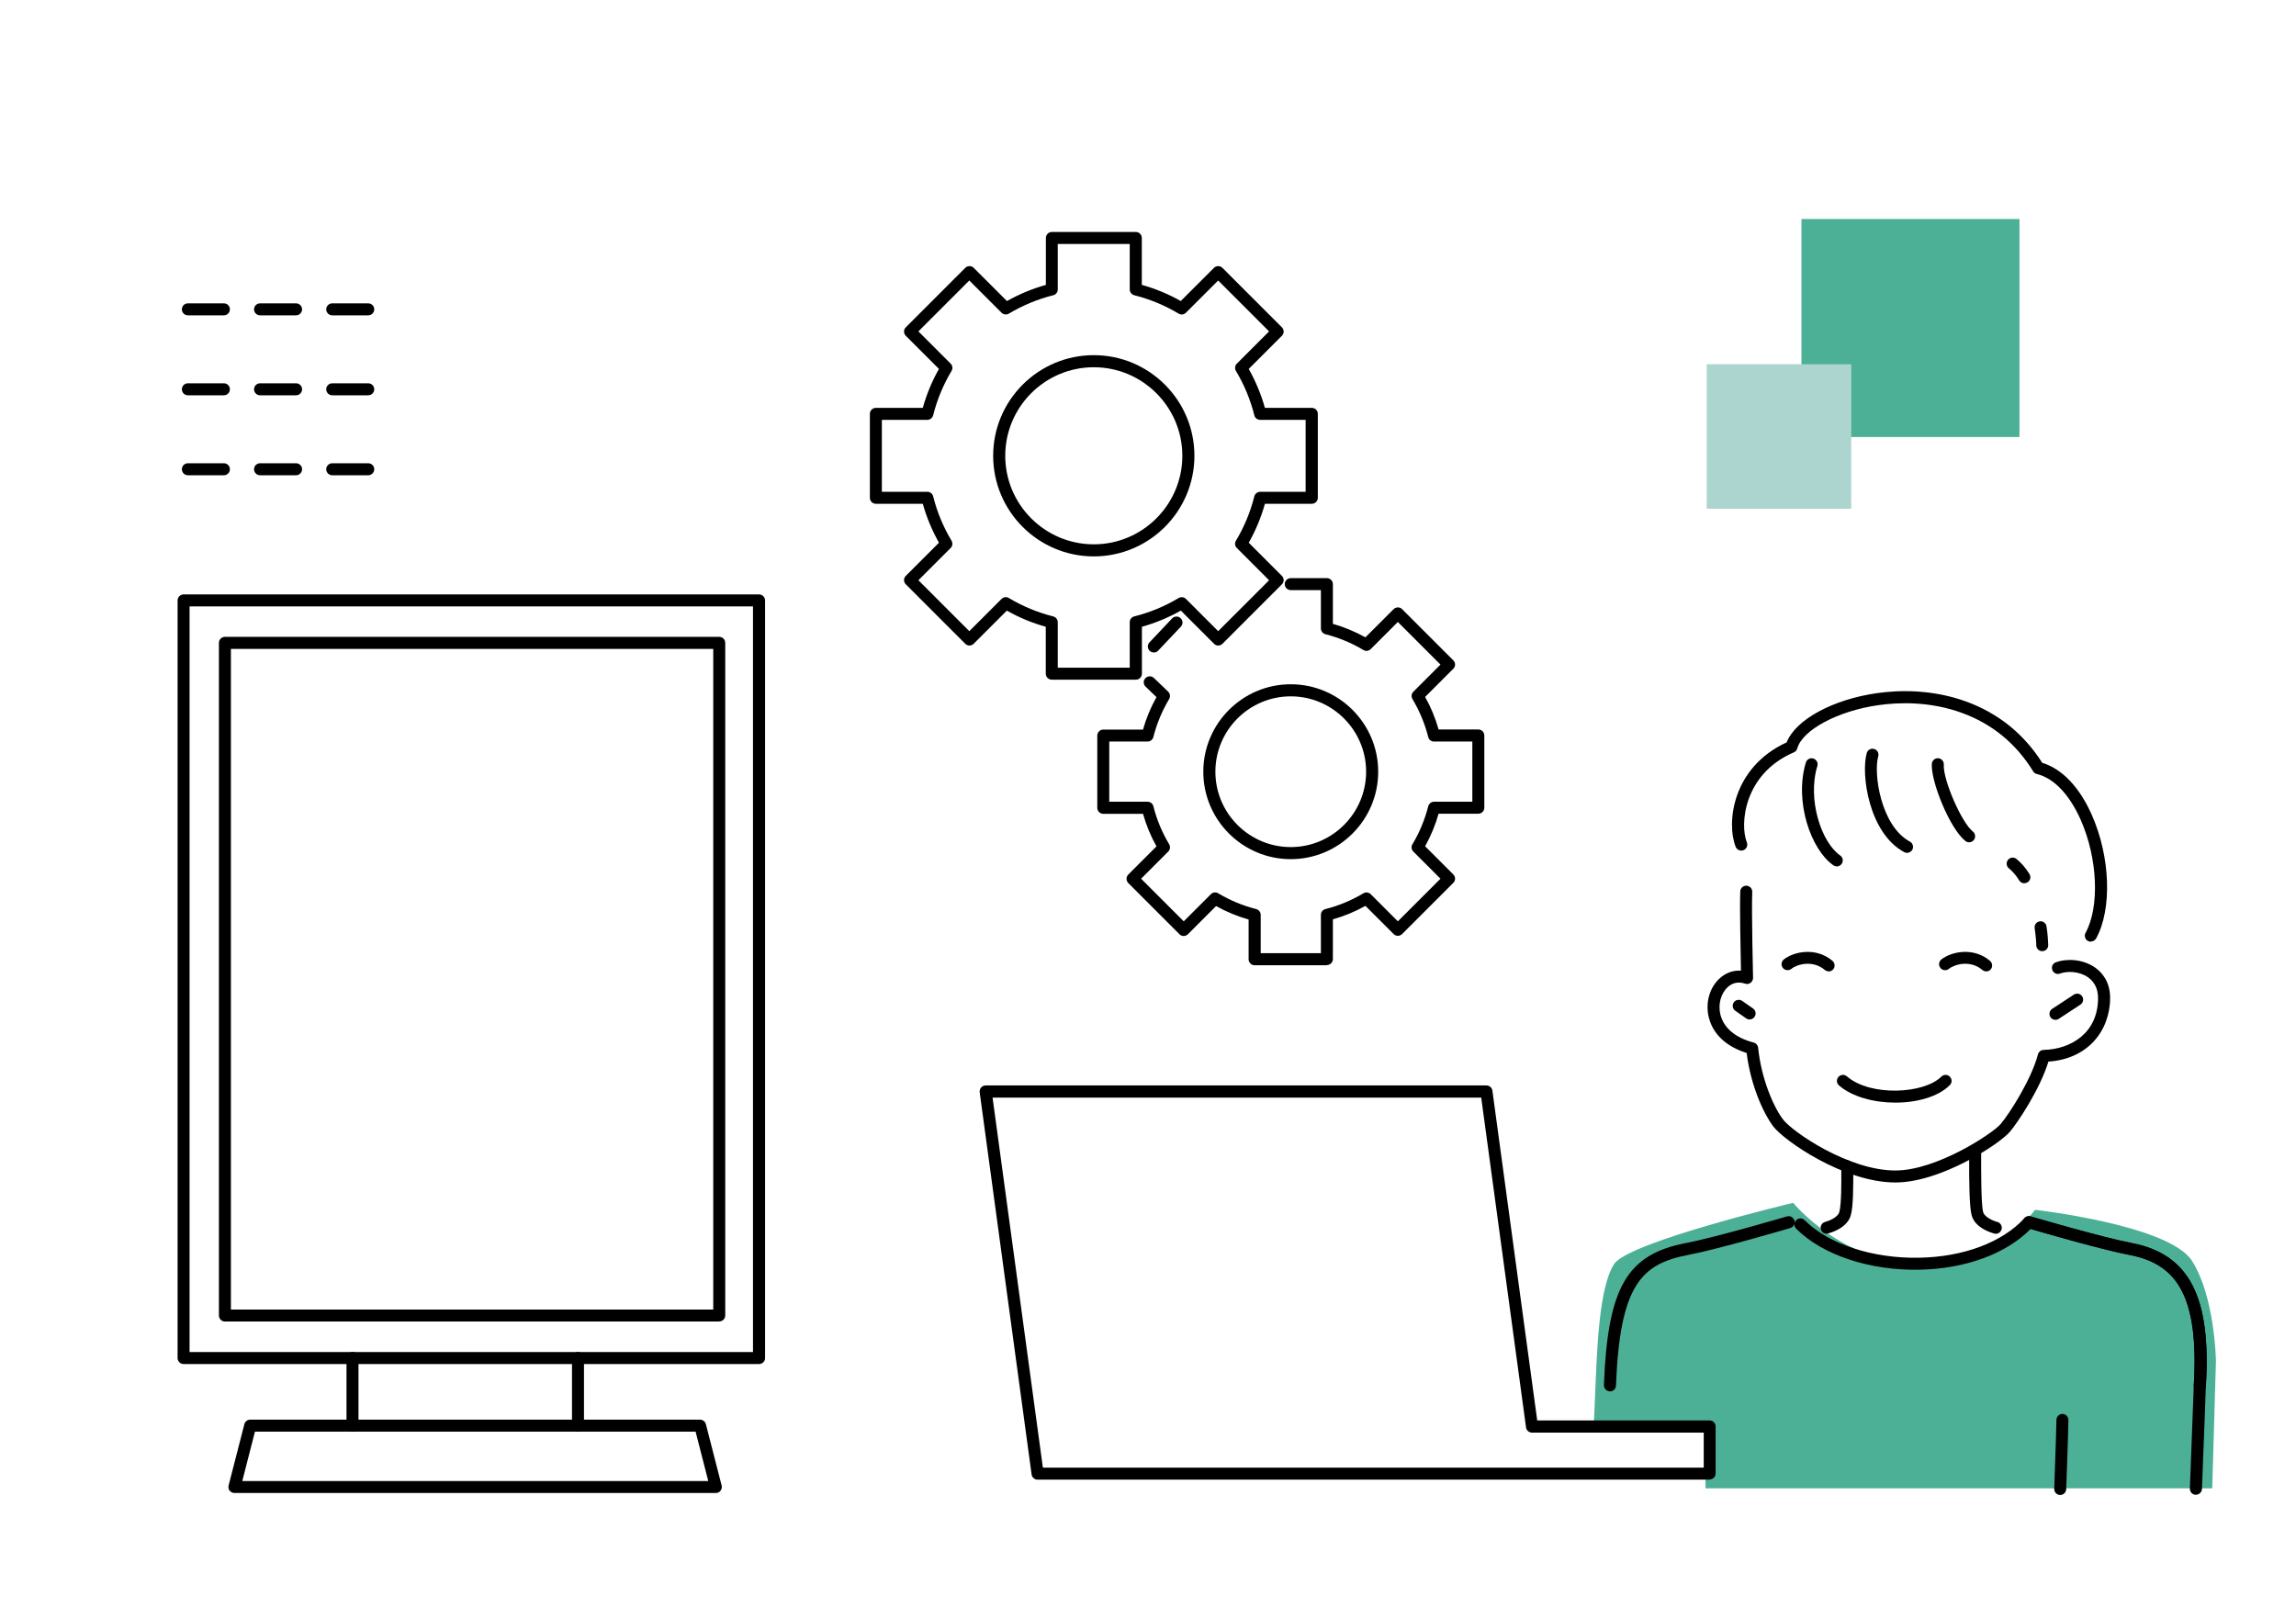 <?xml version="1.0" encoding="UTF-8"?>
<svg xmlns="http://www.w3.org/2000/svg" viewBox="0 0 230 160">
  <defs>
    <style>
      .cls-1 {
        fill: #fff;
      }

      .cls-2 {
        isolation: isolate;
      }

      .cls-3 {
        fill: #4cb097;
      }

      .cls-4 {
        fill: #add5d0;
      }

      .cls-5 {
        mix-blend-mode: multiply;
      }
    </style>
  </defs>
  <g class="cls-2">
    <g id="_レイヤー_2" data-name="レイヤー 2">
      <g id="e-Formシリーズ">
        <g id="tmp">
          <g>
            <rect class="cls-1" width="230" height="160"/>
            <g>
              <rect class="cls-1" x="4.5" y="10.23" width="221" height="138.94"/>
              <path class="cls-3" d="M221.98,136.32s-.1-6.41-2.4-10.01c-2.3-3.6-15.72-5.11-15.72-5.11,0,0-3.87,5.37-11.58,5.37s-12.65-6.07-12.65-6.07c0,0-16.42,3.9-17.92,6.11-1.5,2.2-1.7,8.61-1.8,10.31l-.27,6.27h11.21v5.91h50.76l.37-12.78Z"/>
              <path d="M171.27,148.23H103.94c-.3,0-.56-.22-.6-.52l-5.2-38.28c-.02-.17,.03-.35,.14-.48,.11-.13,.28-.21,.45-.21h50.17c.3,0,.56,.22,.6,.52l4.49,33.04h17.27c.33,0,.6,.27,.6,.6v4.71c0,.33-.27,.6-.6,.6Zm-66.8-1.2h66.2v-3.51h-17.2c-.3,0-.56-.22-.6-.52l-4.49-33.04h-48.95l5.04,37.07Z"/>
              <g>
                <path d="M109.57,55.74c-5.56,0-10.08-4.52-10.08-10.08s4.52-10.08,10.08-10.08,10.08,4.52,10.08,10.08-4.52,10.08-10.08,10.08Zm0-18.95c-4.89,0-8.87,3.98-8.87,8.87s3.98,8.87,8.87,8.87,8.87-3.98,8.87-8.87-3.98-8.87-8.87-8.87Z"/>
                <path d="M129.3,86.07c-4.83,0-8.76-3.93-8.76-8.76s3.93-8.76,8.76-8.76,8.76,3.93,8.76,8.76-3.93,8.76-8.76,8.76Zm0-16.31c-4.16,0-7.55,3.39-7.55,7.55s3.39,7.55,7.55,7.55,7.55-3.39,7.55-7.55-3.39-7.55-7.55-7.55Z"/>
                <path d="M113.77,68.09h-8.41c-.33,0-.6-.27-.6-.6v-4.7c-1.36-.38-2.67-.92-3.9-1.62l-3.32,3.32c-.24,.24-.62,.24-.85,0l-5.95-5.95c-.24-.24-.24-.62,0-.85l3.32-3.32c-.69-1.23-1.24-2.54-1.62-3.9h-4.7c-.33,0-.6-.27-.6-.6v-8.41c0-.33,.27-.6,.6-.6h4.7c.38-1.36,.92-2.67,1.62-3.9l-3.32-3.32c-.24-.24-.24-.62,0-.85l5.95-5.95c.11-.11,.27-.18,.43-.18s.31,.06,.43,.18l3.32,3.32c1.23-.69,2.54-1.24,3.9-1.62v-4.7c0-.33,.27-.6,.6-.6h8.41c.33,0,.6,.27,.6,.6v4.7c1.36,.38,2.67,.92,3.9,1.62l3.32-3.32c.11-.11,.27-.18,.43-.18s.31,.06,.43,.18l5.95,5.95c.24,.24,.24,.62,0,.85l-3.32,3.32c.69,1.23,1.24,2.54,1.62,3.9h4.7c.33,0,.6,.27,.6,.6v8.41c0,.33-.27,.6-.6,.6h-4.7c-.38,1.36-.92,2.67-1.62,3.9l3.32,3.32c.24,.24,.24,.62,0,.85l-5.95,5.95c-.24,.24-.62,.24-.85,0l-3.32-3.32c-1.23,.69-2.54,1.24-3.9,1.62v4.7c0,.33-.27,.6-.6,.6Zm-7.81-1.2h7.21v-4.56c0-.28,.19-.52,.46-.58,1.56-.39,3.05-1.01,4.44-1.84,.24-.14,.54-.1,.73,.09l3.23,3.23,5.1-5.1-3.23-3.23c-.2-.2-.23-.5-.09-.73,.83-1.39,1.45-2.88,1.84-4.44,.07-.27,.31-.46,.58-.46h4.56v-7.21h-4.56c-.28,0-.52-.19-.58-.46-.39-1.56-1.01-3.05-1.84-4.44-.14-.24-.1-.54,.09-.73l3.23-3.23-5.1-5.1-3.23,3.23c-.2,.2-.5,.23-.73,.09-1.39-.83-2.88-1.45-4.44-1.84-.27-.07-.46-.31-.46-.58v-4.56h-7.21v4.56c0,.28-.19,.52-.46,.58-1.56,.39-3.05,1.01-4.44,1.84-.24,.14-.54,.1-.73-.09l-3.23-3.23-5.1,5.1,3.23,3.23c.2,.2,.23,.5,.09,.73-.83,1.39-1.45,2.88-1.84,4.44-.07,.27-.31,.46-.58,.46h-4.56v7.21h4.56c.28,0,.52,.19,.58,.46,.39,1.56,1.01,3.05,1.84,4.44,.14,.24,.1,.54-.09,.73l-3.23,3.23,5.1,5.1,3.23-3.23c.2-.2,.5-.23,.73-.09,1.39,.83,2.88,1.45,4.44,1.84,.27,.07,.46,.31,.46,.58v4.56Z"/>
                <path d="M132.92,96.7h-7.24c-.33,0-.6-.27-.6-.6v-3.98c-1.13-.32-2.23-.78-3.26-1.35l-2.82,2.82c-.24,.24-.62,.24-.85,0l-5.12-5.12c-.11-.11-.18-.27-.18-.43s.06-.31,.18-.43l2.82-2.82c-.58-1.03-1.03-2.13-1.35-3.26h-3.98c-.33,0-.6-.27-.6-.6v-7.24c0-.33,.27-.6,.6-.6h3.98c.32-1.13,.77-2.22,1.35-3.25l-1.09-1.05c-.24-.23-.25-.61-.02-.85,.23-.24,.61-.25,.85-.02l1.43,1.37c.2,.19,.24,.5,.1,.74-.71,1.19-1.24,2.46-1.58,3.8-.07,.27-.31,.46-.58,.46h-3.84v6.03h3.84c.28,0,.52,.19,.58,.46,.34,1.34,.87,2.61,1.58,3.8,.14,.24,.1,.54-.09,.73l-2.72,2.72,4.27,4.27,2.72-2.72c.2-.2,.5-.23,.73-.09,1.19,.71,2.46,1.24,3.8,1.58,.27,.07,.46,.31,.46,.58v3.84h6.03v-3.84c0-.28,.19-.52,.46-.58,1.34-.34,2.61-.87,3.8-1.58,.24-.14,.54-.1,.73,.09l2.72,2.72,4.27-4.27-2.72-2.72c-.2-.2-.23-.5-.09-.73,.71-1.19,1.24-2.46,1.58-3.8,.07-.27,.31-.46,.58-.46h3.84v-6.03h-3.84c-.28,0-.52-.19-.58-.46-.34-1.34-.87-2.61-1.58-3.8-.14-.24-.1-.54,.09-.73l2.72-2.72-4.27-4.27-2.72,2.72c-.2,.2-.5,.23-.73,.09-1.19-.71-2.46-1.24-3.8-1.58-.27-.07-.46-.31-.46-.58v-3.84h-3.02c-.33,0-.6-.27-.6-.6s.27-.6,.6-.6h3.62c.33,0,.6,.27,.6,.6v3.98c1.13,.32,2.23,.78,3.26,1.35l2.82-2.82c.11-.11,.27-.18,.43-.18s.31,.06,.43,.18l5.12,5.12c.24,.24,.24,.62,0,.85l-2.82,2.82c.58,1.03,1.03,2.13,1.35,3.26h3.98c.33,0,.6,.27,.6,.6v7.24c0,.33-.27,.6-.6,.6h-3.98c-.32,1.13-.78,2.23-1.35,3.26l2.82,2.82c.24,.24,.24,.62,0,.85l-5.12,5.12c-.11,.11-.27,.18-.43,.18s-.31-.06-.43-.18l-2.82-2.82c-1.03,.58-2.13,1.03-3.26,1.35v3.98c0,.33-.27,.6-.6,.6Z"/>
                <path d="M115.58,65.36c-.15,0-.3-.05-.41-.16-.24-.23-.25-.61-.02-.85l2.27-2.4c.23-.24,.61-.25,.85-.02,.24,.23,.25,.61,.02,.85l-2.27,2.4c-.12,.13-.28,.19-.44,.19Z"/>
              </g>
              <path d="M36.89,31.59h-3.61c-.33,0-.6-.27-.6-.6s.27-.6,.6-.6h3.61c.33,0,.6,.27,.6,.6s-.27,.6-.6,.6Zm-7.23,0h-3.61c-.33,0-.6-.27-.6-.6s.27-.6,.6-.6h3.61c.33,0,.6,.27,.6,.6s-.27,.6-.6,.6Zm-7.23,0h-3.61c-.33,0-.6-.27-.6-.6s.27-.6,.6-.6h3.61c.33,0,.6,.27,.6,.6s-.27,.6-.6,.6Z"/>
              <path d="M36.89,39.6h-3.61c-.33,0-.6-.27-.6-.6s.27-.6,.6-.6h3.61c.33,0,.6,.27,.6,.6s-.27,.6-.6,.6Zm-7.23,0h-3.61c-.33,0-.6-.27-.6-.6s.27-.6,.6-.6h3.61c.33,0,.6,.27,.6,.6s-.27,.6-.6,.6Zm-7.23,0h-3.61c-.33,0-.6-.27-.6-.6s.27-.6,.6-.6h3.61c.33,0,.6,.27,.6,.6s-.27,.6-.6,.6Z"/>
              <path d="M36.89,47.61h-3.61c-.33,0-.6-.27-.6-.6s.27-.6,.6-.6h3.61c.33,0,.6,.27,.6,.6s-.27,.6-.6,.6Zm-7.23,0h-3.61c-.33,0-.6-.27-.6-.6s.27-.6,.6-.6h3.61c.33,0,.6,.27,.6,.6s-.27,.6-.6,.6Zm-7.23,0h-3.61c-.33,0-.6-.27-.6-.6s.27-.6,.6-.6h3.61c.33,0,.6,.27,.6,.6s-.27,.6-.6,.6Z"/>
              <rect class="cls-3" x="180.46" y="21.94" width="21.84" height="21.84"/>
              <g class="cls-5">
                <rect class="cls-4" x="170.97" y="36.49" width="14.48" height="14.48"/>
              </g>
              <g>
                <path d="M76.03,136.65H18.39c-.33,0-.6-.27-.6-.6V60.15c0-.33,.27-.6,.6-.6h57.65c.33,0,.6,.27,.6,.6v75.9c0,.33-.27,.6-.6,.6Zm-57.04-1.2h56.44V60.75H18.99v74.7Z"/>
                <path d="M71.73,149.57H23.49c-.19,0-.36-.09-.48-.23s-.15-.34-.11-.52l1.58-6.15c.07-.27,.31-.45,.58-.45h45.07c.27,0,.51,.19,.58,.45l1.58,6.15c.05,.18,0,.37-.11,.52-.11,.15-.29,.23-.48,.23Zm-47.46-1.2h46.68l-1.27-4.95H25.54l-1.27,4.95Z"/>
                <path d="M35.31,143.42c-.33,0-.6-.27-.6-.6v-6.78c0-.33,.27-.6,.6-.6s.6,.27,.6,.6v6.78c0,.33-.27,.6-.6,.6Z"/>
                <path d="M57.9,143.42c-.33,0-.6-.27-.6-.6v-6.78c0-.33,.27-.6,.6-.6s.6,.27,.6,.6v6.78c0,.33-.27,.6-.6,.6Z"/>
                <path d="M72.05,132.39H22.53c-.33,0-.6-.27-.6-.6V64.4c0-.33,.27-.6,.6-.6h49.52c.33,0,.6,.27,.6,.6v67.38c0,.33-.27,.6-.6,.6Zm-48.92-1.2h48.32V65.01H23.13v66.18Z"/>
              </g>
              <g>
                <path d="M189.87,118.46c-5.18,0-11.18-4.22-12.23-5.61-1.06-1.42-2.28-4.21-2.67-7.36-1.33-.42-3.25-1.39-3.79-3.56-.36-1.45,.06-2.98,1.08-3.91,.61-.56,1.36-.83,2.14-.78-.04-1.83-.13-6.44-.07-7.94,.01-.33,.3-.59,.63-.57,.33,.02,.59,.3,.57,.63-.08,1.8,.08,8.54,.08,8.6,0,.2-.09,.38-.25,.5-.16,.12-.36,.15-.55,.08-.82-.28-1.41,.04-1.75,.36-.68,.63-.97,1.73-.72,2.74,.33,1.34,1.51,2.33,3.33,2.8,.24,.06,.42,.27,.45,.52,.31,3.07,1.51,5.87,2.48,7.17,.93,1.24,6.56,5.13,11.27,5.13,4.12,0,9.72-3.69,10.54-4.65,.97-1.15,3.11-4.56,3.74-6.98,.07-.26,.3-.45,.57-.45,2.71-.06,5.45-1.68,5.45-5.19,0-.91-.34-1.61-1-2.08-.87-.61-2.07-.65-2.81-.38-.31,.12-.66-.04-.77-.36-.12-.31,.04-.66,.36-.77,1-.37,2.64-.36,3.91,.52,.69,.48,1.52,1.41,1.52,3.06s-.59,3.23-1.67,4.38c-1.11,1.18-2.66,1.87-4.51,1.99-.84,2.74-3.03,6.05-3.86,7.03-1.04,1.23-6.92,5.08-11.46,5.08Z"/>
                <path d="M183.19,97.31c-.14,0-.28-.05-.39-.14-1.2-1.02-2.77-.58-3.35-.11-.26,.21-.64,.17-.85-.09-.21-.26-.17-.64,.09-.85,.98-.78,3.21-1.28,4.88,.14,.25,.22,.28,.6,.07,.85-.12,.14-.29,.21-.46,.21Z"/>
                <path d="M198.97,97.31c-.14,0-.28-.05-.39-.14-1.2-1.02-2.77-.58-3.35-.11-.26,.21-.64,.17-.85-.09-.21-.26-.17-.64,.09-.85,.98-.78,3.21-1.28,4.88,.14,.25,.22,.28,.6,.07,.85-.12,.14-.29,.21-.46,.21Z"/>
                <path d="M175.26,102.13c-.12,0-.24-.03-.34-.11l-1.09-.76c-.27-.19-.34-.56-.15-.84,.19-.27,.56-.34,.84-.15l1.09,.76c.27,.19,.34,.56,.15,.84-.12,.17-.3,.26-.5,.26Z"/>
                <path d="M205.9,102.17c-.2,0-.39-.1-.5-.27-.18-.28-.1-.65,.17-.83l2.18-1.43c.28-.18,.65-.1,.83,.17,.18,.28,.1,.65-.17,.83l-2.18,1.43c-.1,.07-.22,.1-.33,.1Z"/>
                <path d="M189.87,110.46c-2.14,0-4.32-.57-5.65-1.72-.25-.22-.28-.6-.06-.85,.22-.25,.6-.28,.85-.06,2.36,2.04,7.73,1.76,9.46,.03,.24-.24,.62-.24,.85,0,.24,.24,.24,.62,0,.85-1.17,1.17-3.29,1.75-5.45,1.75Z"/>
                <path d="M183.99,86.79c-.12,0-.24-.03-.34-.11-2.24-1.56-3.93-6.39-2.75-10.29,.1-.32,.43-.5,.75-.4,.32,.1,.5,.43,.4,.75-1.02,3.37,.41,7.66,2.29,8.96,.27,.19,.34,.56,.15,.84-.12,.17-.3,.26-.5,.26Z"/>
                <path d="M191.04,85.44c-.1,0-.19-.02-.28-.07-3.56-1.9-4.36-7.83-3.76-9.93,.09-.32,.42-.5,.74-.41,.32,.09,.5,.42,.41,.74-.49,1.71,.25,6.97,3.17,8.54,.29,.16,.4,.52,.25,.81-.11,.2-.32,.32-.53,.32Z"/>
                <path d="M197.25,84.38c-.13,0-.26-.04-.37-.13-1.56-1.23-3.48-5.99-3.36-7.73,.02-.33,.31-.58,.64-.56,.33,.02,.58,.31,.56,.64-.1,1.48,1.77,5.81,2.91,6.7,.26,.21,.3,.59,.1,.85-.12,.15-.29,.23-.47,.23Z"/>
                <g>
                  <path d="M202.79,88.49c-.2,0-.4-.1-.51-.28-.31-.5-.66-.91-1.04-1.22-.26-.21-.3-.59-.09-.85,.21-.26,.59-.3,.85-.09,.48,.39,.92,.9,1.3,1.51,.18,.28,.09,.65-.19,.83-.1,.06-.21,.09-.32,.09Z"/>
                  <path d="M204.58,95.29c-.32,0-.59-.26-.6-.58,0-.29-.04-.91-.16-1.73-.05-.33,.18-.63,.51-.68,.33-.05,.63,.18,.68,.51,.13,.88,.16,1.55,.17,1.86,.01,.33-.25,.61-.58,.62,0,0-.01,0-.02,0Z"/>
                </g>
                <path d="M209.45,94.34c-.1,0-.2-.02-.29-.07-.29-.16-.4-.53-.24-.82,1.42-2.59,1.22-7.44-.47-11.28-1.13-2.56-2.69-4.21-4.41-4.63-.15-.04-.29-.13-.37-.27-1.71-2.78-4.11-4.75-7.13-5.85-3.21-1.17-6.32-1.07-8.36-.78-4.05,.57-7.63,2.48-8.14,4.34-.05,.18-.17,.32-.34,.39-5.06,2.17-5.42,7.26-4.71,9.02,.12,.31-.03,.66-.34,.78-.31,.12-.66-.03-.78-.34-.94-2.35-.37-7.95,5.11-10.46,.87-2.25,4.59-4.3,9.04-4.93,2.18-.31,5.5-.41,8.94,.84,3.21,1.17,5.77,3.23,7.62,6.14,1.99,.6,3.75,2.45,4.98,5.25,1.85,4.21,2.03,9.4,.42,12.34-.11,.2-.32,.31-.53,.31Z"/>
                <path d="M182.98,123.6c-.27,0-.52-.18-.58-.46-.08-.32,.12-.65,.44-.73,.32-.08,1.26-.44,1.41-.98,.22-.8,.21-3.06,.2-4.14,0-.17,0-.33,0-.45,0-.33,.27-.6,.6-.6s.6,.27,.6,.6c0,.12,0,.27,0,.44,0,1.7,0,3.58-.25,4.47-.36,1.31-2.09,1.77-2.28,1.82-.05,.01-.1,.02-.15,.02Z"/>
                <path d="M199.94,123.6s-.1,0-.15-.02c-.2-.05-1.92-.51-2.28-1.82-.24-.86-.26-3.53-.25-6.03,0-.19,0-.34,0-.46,0-.33,.27-.6,.6-.6s.6,.27,.6,.6c0,.11,0,.27,0,.46,0,1.21-.02,4.89,.2,5.7,.14,.51,1.01,.88,1.41,.98,.32,.08,.52,.41,.44,.73-.07,.27-.31,.46-.58,.46Z"/>
                <path d="M220.36,139.44s-.03,0-.04,0c-.33-.02-.58-.31-.56-.64,.27-4.33-.13-7.44-1.22-9.52-1.02-1.94-2.68-3.08-5.23-3.56-2.68-.51-8.4-2.16-9.89-2.6-2.49,2.5-6.51,3.98-11.13,4.08-4.99,.1-9.73-1.47-12.36-4.11-.24-.24-.24-.62,0-.85,.24-.24,.62-.24,.85,0,2.41,2.41,6.82,3.85,11.49,3.76,4.45-.09,8.29-1.54,10.53-3.96,.16-.17,.39-.23,.61-.17,.07,.02,7.15,2.1,10.13,2.67,5.76,1.1,7.99,5.39,7.43,14.34-.02,.32-.29,.56-.6,.56Z"/>
                <path d="M206.38,149.77s-.01,0-.02,0c-.33-.01-.59-.29-.58-.62,.14-3.96,.22-6.28,.22-6.9,0-.33,.27-.6,.6-.6s.6,.27,.6,.6c0,.63-.07,2.97-.22,6.94-.01,.32-.28,.58-.6,.58Z"/>
                <path d="M219.97,149.75s-.02,0-.02,0c-.33-.01-.59-.29-.58-.63,.22-5.68,.39-10.27,.39-10.31,0,0,0-.01,0-.02,.27-4.33-.13-7.44-1.22-9.52-1.02-1.94-2.68-3.08-5.23-3.56-3.03-.58-9.95-2.61-10.24-2.7-.32-.09-.5-.43-.41-.75,.09-.32,.43-.5,.75-.41,.07,.02,7.15,2.1,10.13,2.67,5.76,1.1,7.98,5.39,7.43,14.33,0,.22-.17,4.74-.39,10.31-.01,.32-.28,.58-.6,.58Z"/>
                <path d="M161.27,139.38s-.02,0-.02,0c-.33-.01-.59-.29-.58-.63,.38-9.77,2.3-13.09,8.21-14.22,2.98-.57,10.06-2.65,10.13-2.67,.32-.09,.65,.09,.75,.41,.09,.32-.09,.65-.41,.75-.29,.09-7.21,2.12-10.24,2.7-4.68,.9-6.84,3-7.23,13.09-.01,.32-.28,.58-.6,.58Z"/>
              </g>
            </g>
          </g>
        </g>
      </g>
    </g>
  </g>
</svg>